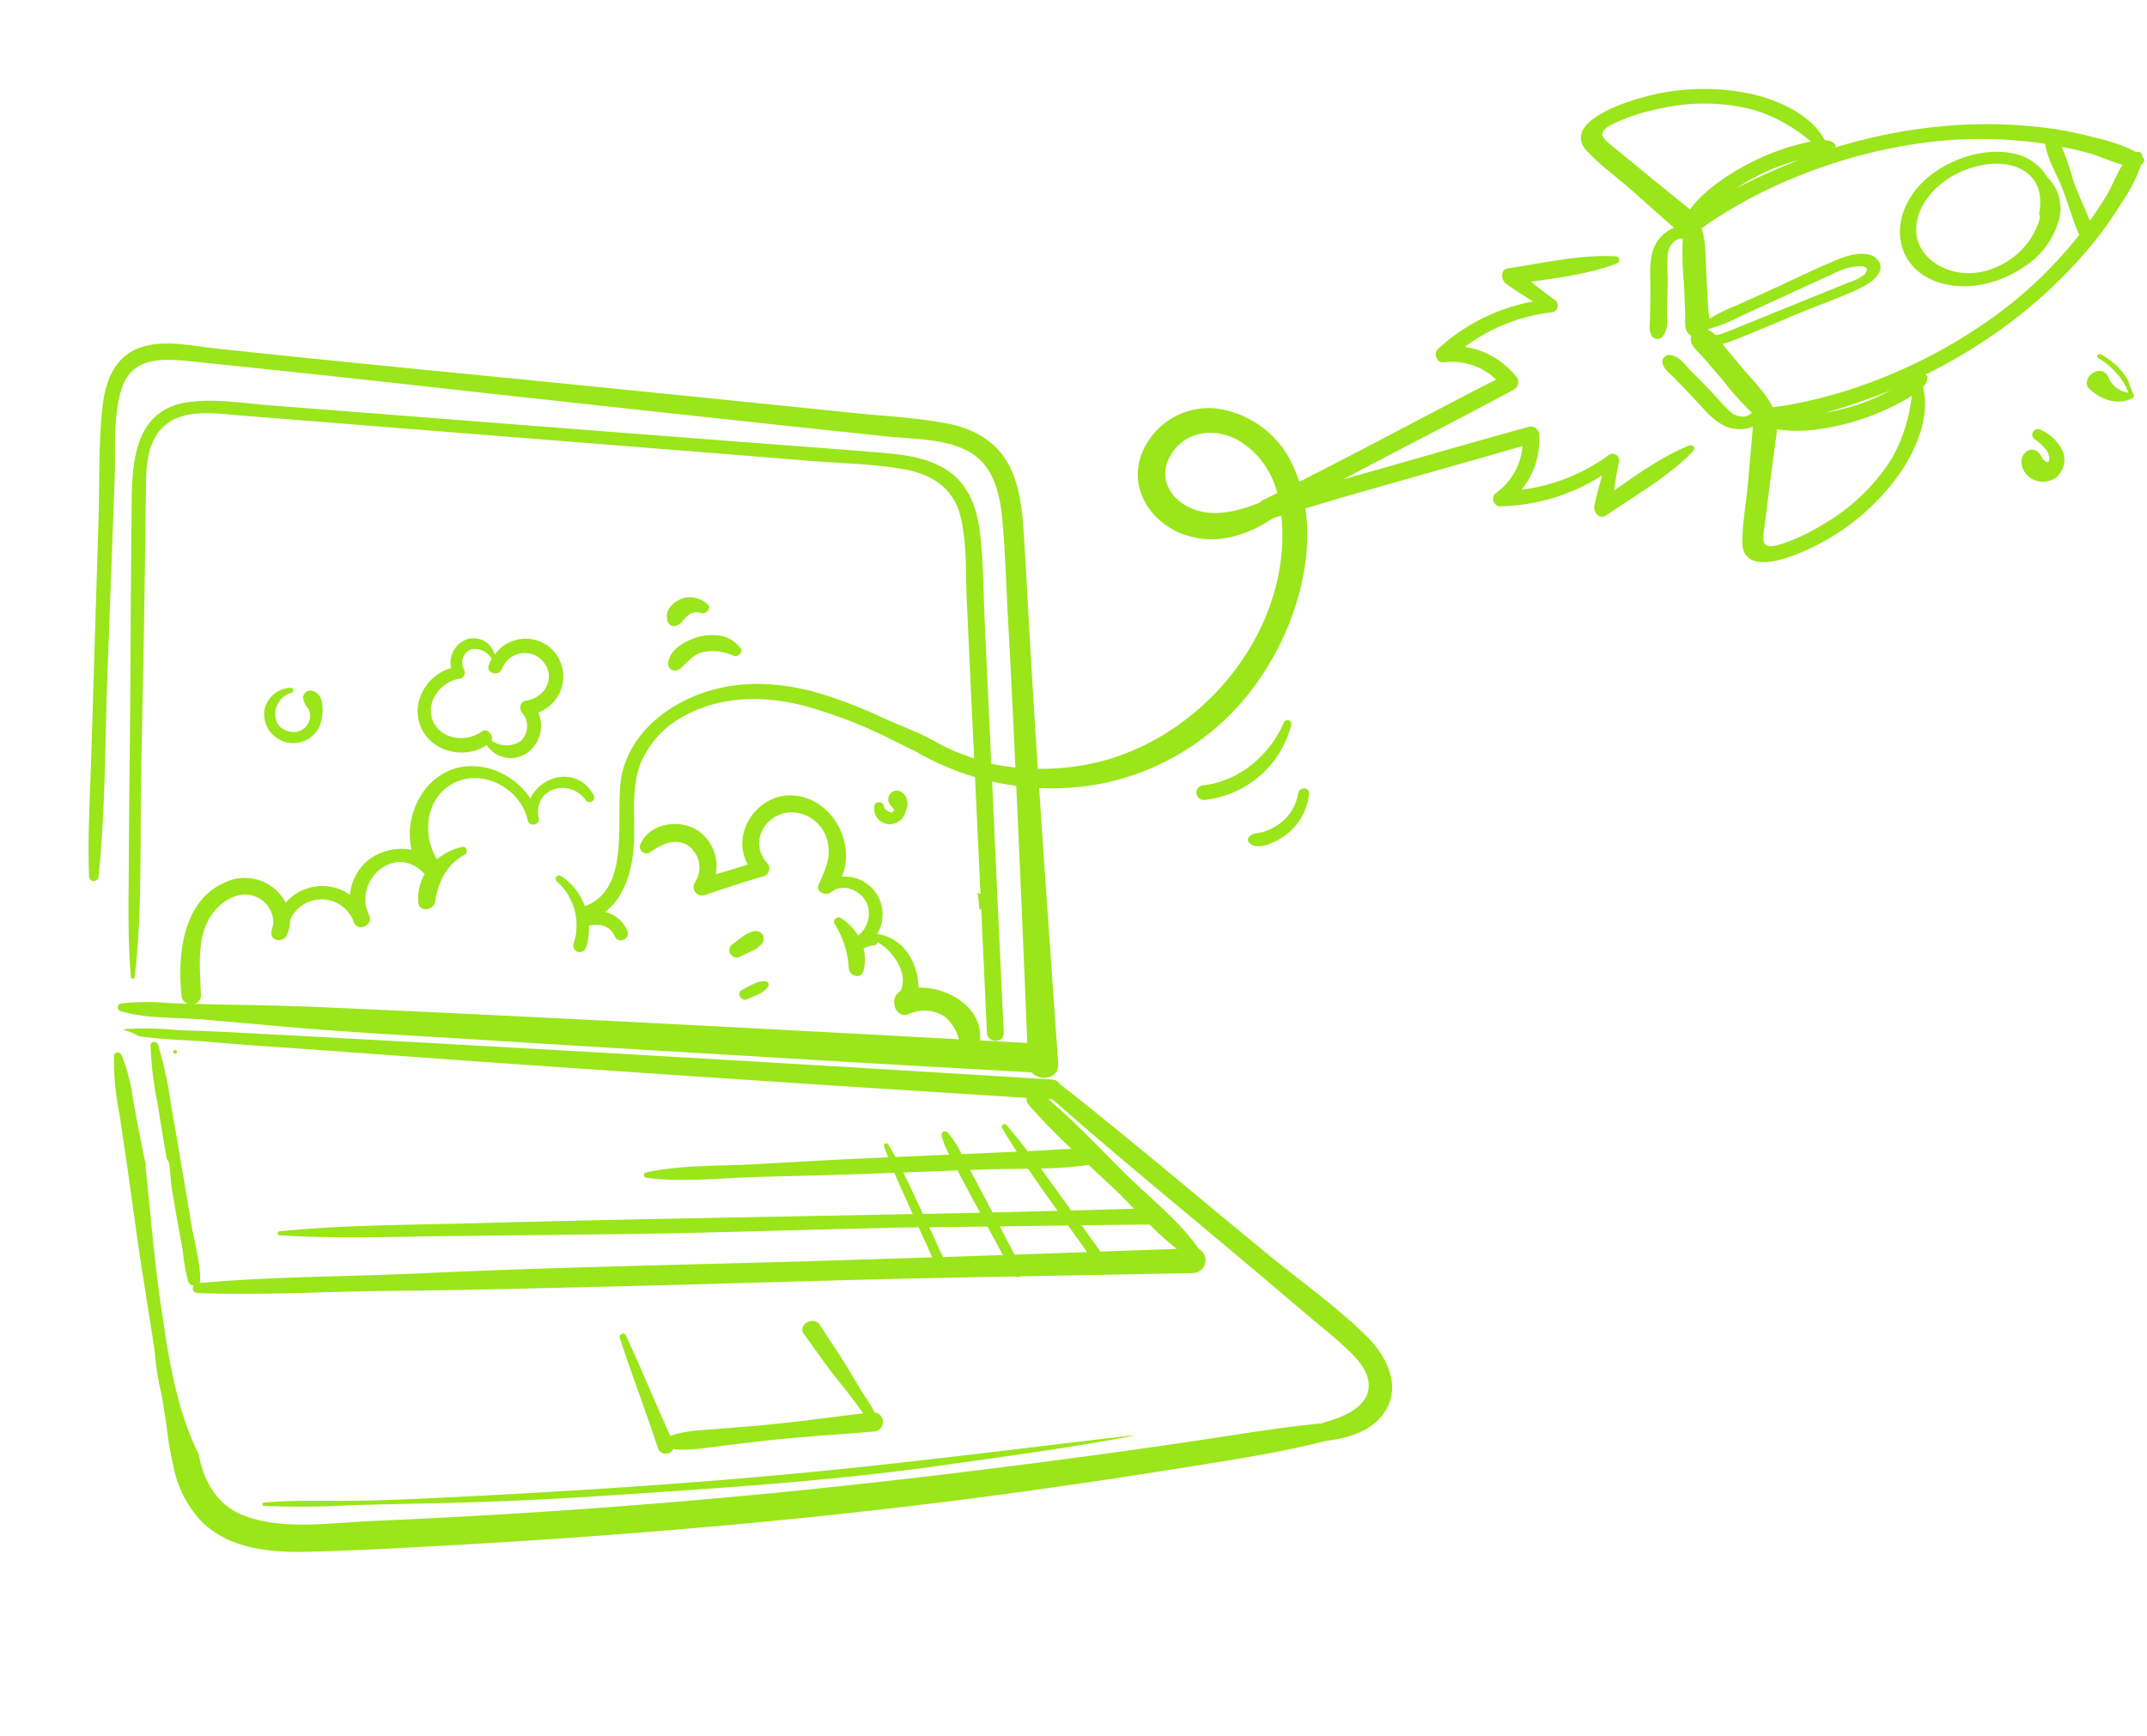 <svg xmlns="http://www.w3.org/2000/svg" width="307.358" height="248.553" viewBox="0 0 307.358 248.553"><g id="ilustracion_cobete" data-name="ilustracion cobete" transform="matrix(0.985, 0.174, -0.174, 0.985, -317.555, -533.762)"><g id="Grupo_142" data-name="Grupo 142" transform="translate(429.999 437.294)"><path id="Trazado_3914" data-name="Trazado 3914" d="M131.863,891.32c-.357,0-.423.557-.063.557s.422-.557.063-.557" transform="translate(-105.491 -714.699)" fill="#9be51b"></path><path id="Trazado_3915" data-name="Trazado 3915" d="M273.564,830.626c-4.985-3.465-10.68-6.132-15.97-9.107-11.128-6.257-22.142-12.722-33.4-18.752a1.072,1.072,0,0,0-.195-.079,1.36,1.36,0,0,0-1.247-.485q-51.457,5.833-102.868,12.057-7.076.863-14.152,1.734c-2.482.3-4.954.682-7.433,1a50.548,50.548,0,0,0-7.409,1.159.348.348,0,0,0-.2.163,11.88,11.88,0,0,1,2.3.5c3.45-.071,6.979-.685,10.379-.973,4.364-.37,8.72-.876,13.077-1.322q12.887-1.322,25.774-2.657,25.945-2.736,51.883-5.593l25.529-2.853a1.2,1.2,0,0,0,.487.962,86.3,86.3,0,0,0,7.1,5.116c-1.811.363-3.614.857-5.392,1.255l-.736.164c-1.2-1.087-2.416-2.153-3.659-3.182-.336-.278-.8.225-.522.553q1.3,1.509,2.666,2.967-2.707.6-5.414,1.208l-2.3.512a13.636,13.636,0,0,0-2.538-2.73.505.505,0,0,0-.751.613,11.414,11.414,0,0,0,1.555,2.5l-7.533,1.674c-.428-.54-.863-1.075-1.315-1.6-.23-.267-.73,0-.546.34.274.5.561.993.852,1.482l-3.115.692c-5.113,1.136-10.208,2.36-15.307,3.556-5.06,1.187-10.541,1.938-15.353,3.919-.43.177-.184.745.219.727,5.259-.222,10.634-1.858,15.787-2.91,5.248-1.07,10.5-2.12,15.733-3.252l3.291-.712c1.137,1.759,2.34,3.478,3.515,5.216l.1.149c-20.672,4.086-41.367,8.063-62.01,12.3-8.947,1.836-17.994,3.4-26.786,5.9a.28.28,0,0,0,.088.553c8.08-.906,16.044-2.624,24.028-4.129l23.967-4.52c13.989-2.638,27.9-5.674,41.877-8.384.538.792,1.081,1.582,1.637,2.362.347.486.67,1.021,1.018,1.533q-9,1.9-18,3.767c-17.978,3.708-36.009,7.241-53.917,11.276-10.213,2.3-20.609,4.075-30.708,6.826a.858.858,0,0,0,.032-.463c-.5-2.669-1.851-5.339-2.743-7.913-.928-2.678-1.893-5.344-2.843-8.014s-1.9-5.338-2.884-8a54.773,54.773,0,0,0-3.341-8.193c-.289-.508-1.145-.333-1.035.311a51.146,51.146,0,0,0,2.425,7.958q1.313,3.811,2.676,7.6a1.635,1.635,0,0,1,.548.853c.292,1.026.575,2.054.856,3.083q.8,2.246,1.613,4.487c.506,1.388,1.05,2.762,1.541,4.155a27.876,27.876,0,0,0,1.509,4.17.932.932,0,0,0,.886.477.675.675,0,0,0,.735.946c9.2-1.268,18.28-3.469,27.415-5.162s18.26-3.55,27.381-5.381c18-3.614,35.954-7.431,53.966-10.967q3.049-.6,6.1-1.193a.712.712,0,0,0,.708-.139q12.139-2.374,24.275-4.764a1.838,1.838,0,0,0,.212-3.524c-3.685-3.661-8.174-5.942-12.4-8.888-4.13-2.875-8.23-5.955-12.592-8.5l.525-.059c.028,0,.05-.012.077-.016,9.027,5.5,18.229,10.7,27.387,15.973,4.726,2.722,9.434,5.476,14.148,8.22,1.967,1.145,3.98,2.232,5.891,3.469,1.6,1.032,3.547,2.384,4.15,4.29,1.045,3.3-2.528,5.583-5.409,6.918.006.021.013.042.018.062-5.394,1.488-10.688,3.349-15.989,5.132q-9.475,3.186-19.008,6.2C221.7,859.3,208.884,863.181,196,866.806q-19.231,5.409-38.658,10.081-9.712,2.334-19.466,4.487c-5.692,1.256-12.236,3.544-18.108,2.436-4.195-.791-6.578-3.921-7.986-7.568-3.433-4.639-5.684-10.256-7.592-15.787-.35-1.055-.708-2.108-1.056-3.163-.078-.237-.16-.472-.244-.707l-.168-.509C100.658,849.839,99,843.5,97.2,837.184a1.864,1.864,0,0,1-.069-.412c-.638-1.61-1.268-3.224-1.9-4.836-.554-1.409-1.063-2.877-1.606-4.333a26.361,26.361,0,0,0-1.846-4.324.952.952,0,0,0-.054-.079c-.224-.426-.458-.845-.709-1.252-.31-.5-1.172-.356-1.063.319.069.425.154.847.251,1.268a.955.955,0,0,0,.008.213,42.525,42.525,0,0,0,2.025,6.746q1.2,3.581,2.382,7.167c1.582,4.784,3.075,9.593,4.713,14.358l3.534,10.28c.1.324.193.65.295.973a34.462,34.462,0,0,0,1.946,5.545l1.461,4.252a47.931,47.931,0,0,0,1.851,5.212,16.111,16.111,0,0,0,5.063,7.1c4.7,3.589,10.9,2.992,16.341,1.884,6.7-1.362,13.359-2.93,20.011-4.492,26.673-6.264,53.21-13.4,79.287-21.824q11.053-3.569,22.028-7.378c6.419-2.228,12.909-4.406,19.108-7.209,2.866-.9,5.728-2.183,7.269-4.821,2.479-4.243-.461-8.482-3.964-10.917M214.89,816.678c2.188-.473,4.446-.867,6.7-1.3,1.706,1.759,3.454,3.483,5.209,5.2q-4.566.929-9.137,1.843l-1.385-1.793q-1.411-1.827-2.845-3.633l1.458-.315m-7.283,7.266c-1.171-1.643-2.317-3.307-3.513-4.931l7.605-1.645c1.092,1.441,2.211,2.859,3.333,4.277l.891,1.125q-4.009.8-8.021,1.592c-.1-.139-.2-.279-.3-.418m4.207,5.995c-.336-.5-.723-.986-1.062-1.49q-.8-1.192-1.63-2.365c1.368-.263,2.736-.527,4.105-.782s2.726-.514,4.09-.772l2.876,3.635q-4.189.892-8.379,1.775m10.018-2.123-2.791-3.612q4.8-.912,9.6-1.831,1.679,1.637,3.338,3.279-5.072,1.083-10.145,2.164m22.715-4.844q-5.369,1.142-10.737,2.29a.764.764,0,0,0-.162-.224c-1.039-1-2.072-2.012-3.1-3.027q4.778-.911,9.56-1.8a44.537,44.537,0,0,0,4.444,2.762m-10.832-7.252c1.3.853,2.55,1.753,3.8,2.651q-4.407.917-8.817,1.82c-1.76-1.734-3.527-3.467-5.324-5.161a57.038,57.038,0,0,0,6.645-1.7c1.239.8,2.477,1.593,3.7,2.4" transform="translate(-72.122 -643.233)" fill="#9be51b"></path><path id="Trazado_3916" data-name="Trazado 3916" d="M501.168,1021.519c-2.152.573-4.688,1.05-6.616,2.16a1.232,1.232,0,0,0-.112.077c-2.983-4.33-5.779-8.783-8.793-13.091-.3-.435-1.046.021-.795.494,2.617,4.91,5.49,9.673,8.115,14.579a1.184,1.184,0,0,0,2.2-.216c2.222-.084,4.586-1,6.712-1.638,2.38-.714,4.748-1.458,7.138-2.142,4.613-1.321,9.29-2.437,13.929-3.662a1.379,1.379,0,0,0-.289-2.734,16.451,16.451,0,0,0-1.6-1.814c-.923-1.013-1.834-2.033-2.718-3.079-1.767-2.091-3.718-4.031-5.574-6.045-1.161-1.259-3.232.524-2.03,1.662,1.973,1.868,3.861,3.856,5.913,5.636,1.031.894,2.046,1.8,3.044,2.729.461.431.893.905,1.358,1.324-4.361,1.334-8.706,2.731-13.1,3.962-2.254.632-4.522,1.2-6.783,1.8" transform="translate(-388.734 -805.031)" fill="#9be51b"></path><path id="Trazado_3917" data-name="Trazado 3917" d="M265.591,1073.818c-4.517.875-9.157,1.478-13.6,2.681a.236.236,0,0,0,.074.466,121.11,121.11,0,0,0,12.191-2.253c3.929-.807,7.863-1.583,11.8-2.367q11.985-2.388,23.842-5.312c15.593-3.822,31.326-7.638,46.6-12.619,8.775-2.862,17.549-5.65,26.188-8.905.046-.017.023-.1-.025-.084-15.587,4.648-31.109,9.529-46.8,13.835-15.482,4.25-31.073,8.031-46.721,11.616-4.506,1.032-9.01,2.063-13.548,2.942" transform="translate(-201.906 -838.266)" fill="#9be51b"></path><path id="Trazado_3918" data-name="Trazado 3918" d="M1095.616,8.633a22.668,22.668,0,0,0,1.76-5.735c.319-.317.464-.733.154-.99-.06-.05-.127-.095-.191-.142-.013-.079-.023-.159-.041-.235-.091-.394-.533-.452-.961-.307a22.746,22.746,0,0,0-5.9-.985,52.17,52.17,0,0,0-7.677-.166A68.794,68.794,0,0,0,1066.5,2.961,76.034,76.034,0,0,0,1053.793,8.1l0-.005a.361.361,0,0,0-.029-.444,1.949,1.949,0,0,0-1.571-.336c-2.234-2.919-6.706-4.361-11.036-4.672A32.4,32.4,0,0,0,1025.3,5.88c-3.975,1.875-10.333,5.929-6.307,8.932,2.168,1.617,4.786,2.87,7.134,4.311q3.493,2.143,6.978,4.293a5.287,5.287,0,0,0-2.276,3.081c-.515,2.173.2,4.4.52,6.359q.3,1.846.606,3.69c.166,1.009.082,2.195.912,2.83a.983.983,0,0,0,1.378-.406c.64-1.3.133-2.46-.043-3.624-.2-1.322-.387-2.65-.6-3.968-.2-1.244-.553-2.455-.666-3.729a2.809,2.809,0,0,1,.618-2.412,1.7,1.7,0,0,1,1.066-.507,41.5,41.5,0,0,0,1.242,6.118q.471,2.141.946,4.28c.255,1.153.163,2.613,1.425,3.091-.137,1.346,1.21,1.922,2.128,2.671q1.7,1.389,3.407,2.778a41.822,41.822,0,0,0,4.92,3.874,1.689,1.689,0,0,1-.931.726,2.814,2.814,0,0,1-2.436-.535c-1.09-.676-2.018-1.536-3.04-2.279-1.083-.787-2.188-1.554-3.282-2.33-.962-.683-1.777-1.663-3.224-1.674a.982.982,0,0,0-.98,1.05c.2,1.03,1.3,1.491,2.125,2.094l3.032,2.208c1.608,1.17,3.284,2.817,5.459,3.336a5.277,5.277,0,0,0,3.777-.646q.359,4.092.717,8.184c.238,2.752.187,5.66.664,8.331.884,4.96,7.361,1.1,10.82-1.614a32.33,32.33,0,0,0,10-12.734c1.661-4.016,2.374-8.67.761-11.988a1.953,1.953,0,0,0,.4-1.558.364.364,0,0,0-.385-.226h-.007a75.752,75.752,0,0,0,10.291-9.056,68.666,68.666,0,0,0,9.87-13.253,52.163,52.163,0,0,0,3.29-6.947m-60.7,11.788c-3.583-1.979-7.169-3.953-10.709-5.979-.955-.547-2-1.04-2.882-1.659-.968-.677-.839-1.351.335-2.287a26.629,26.629,0,0,1,6.186-3.4,28.3,28.3,0,0,1,13.76-2.282,23.294,23.294,0,0,1,8.642,3.029c-.581.221-1.136.47-1.589.675a33.863,33.863,0,0,0-6.005,3.534c-2.88,2.11-6.267,5.293-7.737,8.373m14.157-9.7c-.193.116-.387.231-.579.349a89.64,89.64,0,0,0-7.647,5.28,32.437,32.437,0,0,1,3.309-2.753,29.691,29.691,0,0,1,4.918-2.876m-8.594,26.251a1.133,1.133,0,0,1-.052-.124,23.288,23.288,0,0,0,4.436-2.741l5.391-3.734q2.546-1.764,5.1-3.52c.915-.629,1.816-1.292,2.769-1.866.781-.471,4.172-1.749,2.984.3a7.28,7.28,0,0,1-2.052,1.509q-1.417.892-2.835,1.78l-5.355,3.361-5.67,3.559c-.75.471-1.5.984-2.277,1.408a6.227,6.227,0,0,1-1.3.619,2.719,2.719,0,0,0-1.137-.548m29.168,13.307a28.245,28.245,0,0,1-8.206,11.287,26.545,26.545,0,0,1-5.818,4c-1.364.629-2.025.439-2.2-.733-.157-1.071-.132-2.227-.194-3.328-.228-4.083-.389-8.185-.555-12.285,3.414.075,7.781-1.521,10.96-3.146a33.749,33.749,0,0,0,5.854-3.78c.386-.313.857-.7,1.315-1.118a23.353,23.353,0,0,1-1.159,9.1m-10.669-4.53a89.159,89.159,0,0,0,8.152-4.462c.191-.119.381-.24.571-.361a29.539,29.539,0,0,1-4.777,3.1,32.254,32.254,0,0,1-3.946,1.719m31.035-30.7a61.321,61.321,0,0,1-9.2,12.522A74.008,74.008,0,0,1,1066.329,39.3a69.367,69.367,0,0,1-8.708,4.635c-1.454.64-2.927,1.231-4.406,1.766-.57.206-1.162.362-1.721.57-1.348-1.877-3.479-3.3-5.262-4.8q-1.678-1.412-3.359-2.821l-.06-.054a12.43,12.43,0,0,0,1.2-.631c3.143-1.884,6.208-3.944,9.3-5.91,2.655-1.688,5.634-3.272,8.094-5.2,1.466-1.15,2.423-2.774,1.364-3.857-1.3-1.332-3.779-.471-5.657.715-3.029,1.913-5.943,4.073-8.894,6.1L1044,32.7a32.409,32.409,0,0,0-3.656,2.637c-.116-.491-.3-.97-.413-1.446q-.5-2.128-1.005-4.256c-.537-2.261-.844-4.8-1.913-6.836.437-.406.842-.864,1.282-1.28,1.142-1.08,2.333-2.13,3.557-3.142a69.493,69.493,0,0,1,8.052-5.7,74.233,74.233,0,0,1,16.982-7.687,61.433,61.433,0,0,1,15.31-2.618c.386-.016.769-.02,1.153-.028.611,1.945,2.04,3.581,3.115,5.226,1.4,2.148,2.447,4.507,3.86,6.65a.639.639,0,0,0,.081.093c-.131.245-.256.491-.391.735m-1.981-8.577a35.584,35.584,0,0,0-2.3-4.132c1.354.027,2.692.1,4,.221,1.62.152,3.31.658,5.028.792-.65,1.6-.954,3.339-1.543,4.858-.5,1.288-1.065,2.574-1.679,3.854-1.147-1.88-2.467-3.653-3.514-5.593" transform="translate(-816.042 -0.004)" fill="#9be51b"></path><path id="Trazado_3919" data-name="Trazado 3919" d="M1275.537,25.1a7.244,7.244,0,0,0-5.145-2.472c-4.944-.3-10.754,3.149-13.127,7.632-2.4,4.541-1.262,9.319,2.54,11.409,4.054,2.228,10.2.967,14.523-3.18a11.7,11.7,0,0,0,3.906-7.586,6.219,6.219,0,0,0-2.7-5.8m-.12,6.753a10.743,10.743,0,0,1-4.058,6.655c-4.967,3.937-11.127,2.2-12.664-1.627-1.589-3.962,1.419-9.376,6.951-11.685,2.753-1.149,5.425-1.181,7.334.055,1.8,1.168,2.306,3.114,2.326,5.251a.227.227,0,0,0,.191.222,7.277,7.277,0,0,1-.079,1.129" transform="translate(-1007.119 -18.134)" fill="#9be51b"></path><path id="Trazado_3920" data-name="Trazado 3920" d="M224.616,170.6c-3.462,2.174-6.51,5.288-9.475,8.218-.019-1.374-.055-2.747.008-4.119a.949.949,0,0,0-1.7-.664A26.653,26.653,0,0,1,202.1,181a11.292,11.292,0,0,0,1.053-8.432,1.193,1.193,0,0,0-1.58-.617c-8.326,3.94-16.577,8.053-24.886,12.038,7.271-5.667,14.634-11.221,21.872-16.925a1.231,1.231,0,0,0,.131-1.732,11.643,11.643,0,0,0-8.138-3.056,25.717,25.717,0,0,1,11.317-7.013.975.975,0,0,0,.141-1.864c-1.277-.6-2.511-1.282-3.753-1.954,3.968-1.3,8.139-2.6,11.637-4.713a.518.518,0,0,0-.313-.974c-5.025.577-10.118,2.781-14.895,4.372-1.125.375-.689,1.829.121,2.224,1.381.672,2.811,1.235,4.227,1.828a27.36,27.36,0,0,0-12.227,9.086c-.552.72.207,2,1.129,1.723a9.155,9.155,0,0,1,7.84,1.109c-8.433,6.391-16.733,12.971-25.2,19.322a20.856,20.856,0,0,0-1.17-1.943,14.092,14.092,0,0,0-12.512-6.319,10.338,10.338,0,0,0-9.186,8.065c-1.118,5.2,2.786,9.543,7.739,10.46,4.815.892,9.043-1.309,12.363-4.5.363-.187.727-.37,1.091-.556,4.439,15.759-5.483,33.365-20.187,39.525a34.877,34.877,0,0,1-7.835,2.234q-2.238-9.144-4.409-18.3c-1.138-4.818-2.246-9.645-3.415-14.455-.8-3.3-1.761-6.731-3.9-9.446-2.341-2.965-5.837-4.148-9.521-4.216-4.614-.085-9.293.534-13.891.866q-30.457,2.194-60.9,4.545-15.037,1.16-30.081,2.209c-3.7.26-8.332-.061-11.524,2.17-2.863,2-3.4,5.5-3.2,8.759.326,5.387,1.476,10.809,2.252,16.148q1.215,8.362,2.429,16.724l2.429,16.724c.827,5.691,1.474,11.441,2.689,17.063a.678.678,0,0,0,1.339-.212c-.658-9.458-2.415-18.915-3.718-28.306Q5.494,228.527,3.532,214.39c-.563-4.054-1.782-8.581-1.256-12.689.624-4.863,5.01-5.382,9.064-5.672,9.531-.682,19.061-1.361,28.6-1.974q28.613-1.839,57.219-3.783l14.3-.991c4.013-.278,9.07-1.35,12.832.549,3.161,1.6,4.541,5.238,5.416,8.449,1.167,4.281,2.056,8.652,3.064,12.973q2.507,10.747,4.92,21.518c-1.064.077-2.13.1-3.2.082l-.3-.028q-2.209-9.846-4.427-19.691c-.949-4.207-1.686-8.54-2.944-12.668-.969-3.179-2.643-6.2-5.733-7.714-3.3-1.619-7.217-1.3-10.761-.97-4.739.443-9.474.92-14.211,1.39q-28.978,2.871-57.963,5.676l-14.585,1.424c-3.808.372-7.928.383-11.593,1.59-8.247,2.715-6.066,11.675-4.981,18.258,1.744,10.589,3.6,21.158,5.36,31.745.9,5.416,1.781,10.835,2.72,16.245s1.728,10.872,3.161,16.175a.28.28,0,0,0,.553-.088c-.55-9.053-2.431-18.106-3.875-27.053-1.452-8.992-2.8-18-4.26-26.992q-1.083-6.65-2.167-13.3c-.567-3.476-1.668-8,.737-11.042,2.386-3.022,7.022-3.047,10.509-3.381L33.572,201.1q26.934-2.582,53.867-5.161l13.844-1.307c4.366-.412,8.807-1.136,13.2-1.141,4.041,0,7.507,1.373,9.212,5.247,1.614,3.668,2.138,7.945,3.01,11.832q2.461,10.973,4.938,21.942c-1.03-.154-2.053-.339-3.055-.564-1.776-.4-3.42-1.1-5.183-1.558-1.834-.472-3.689-.833-5.526-1.294a64.382,64.382,0,0,0-10.631-2.013c-5.788-.455-11.558.422-16.523,3.568-4.342,2.751-7.879,7.11-8.306,12.38-.466,5.759,4.606,16.114-1.958,20.014a8.5,8.5,0,0,0-4.144-3.677.488.488,0,0,0-.463.847,8.41,8.41,0,0,1,3.951,8.414.949.949,0,0,0,.587.972.613.613,0,0,0,.234.058.961.961,0,0,0,1.029-.821,8.467,8.467,0,0,0-.148-3.14c1.465-.618,2.96-.6,3.978.91.625.928,2.13-.037,1.653-1.027a4.6,4.6,0,0,0-3.678-2.238c2.729-2.957,2.845-7.7,2.177-11.632-.574-3.381-1.58-6.871-.85-10.309a13.479,13.479,0,0,1,4.619-7.4c4.931-4.115,11.334-5.235,17.581-4.617a67.886,67.886,0,0,1,11.425,2.2c1.565.436,3.1.942,4.675,1.348a39.349,39.349,0,0,0,9.144,2.19q1.845,8.181,3.689,16.363a4.5,4.5,0,0,0-.456-.142,23.786,23.786,0,0,1,.688,2.364,1.207,1.207,0,0,0,.225-.2q1.95,8.663,3.891,17.328c.338,1.511,2.731,1.142,2.387-.378q-3.971-17.563-7.9-35.135,1.752.086,3.509.011,4.028,17.974,7.956,35.969l-6.723.815c-.373-4.683-5.795-6.764-10.02-5.9a1.591,1.591,0,0,0-.011-.237,8.464,8.464,0,0,0-.361-1.222,8.62,8.62,0,0,0-1.752-2.939,6.575,6.575,0,0,0-5.011-2.153,5.4,5.4,0,0,0-6.421-7.177c1.227-5.016-3.191-10.652-8.564-10.279S99.1,249.2,102.4,253.1c-1.415.749-2.847,1.467-4.281,2.18a6.179,6.179,0,0,0-3.638-5.734c-2.928-1.224-7.078.2-7.766,3.485a.952.952,0,0,0,1.535.835c1.383-1.354,2.992-2.705,5.074-2.016a3.841,3.841,0,0,1,2.033,5.156,1.212,1.212,0,0,0,1.614,1.529c2.624-1.4,5.216-2.855,7.9-4.143a1.169,1.169,0,0,0,.2-1.988c-3.6-2.809-.894-8.1,3.359-7.808a5.4,5.4,0,0,1,4.665,3.364c.9,2.186.313,4.05-.22,6.209-.285,1.153,1.333,1.473,1.946.755,1.435-1.678,4.214-.978,5.325.7a4,4,0,0,1-.451,4.761,7.765,7.765,0,0,0-2.866-2.059c-.557-.23-1.179.531-.721.992a13.217,13.217,0,0,1,3.1,5.926c.315,1.074,2.015,1.269,2.132-.048a6.155,6.155,0,0,0-.555-3.131,5.084,5.084,0,0,1,1.661-.815,1.684,1.684,0,0,1,.184-.386h-.029c.006-.009.012-.021.018-.03,2.4.813,5.2,3.669,4.435,6.33-1.558,1.225-.03,4.122,1.761,3.018a5.305,5.305,0,0,1,5.112-.537,6.118,6.118,0,0,1,2.554,2.843c-30.221,3.668-60.44,7.373-90.623,11.344-4.722.621-9.436,1.374-14.141,2.117-1.318.208-2.638.4-3.958.6a1.168,1.168,0,0,0,.811-1.351c-.828-4.159-2.5-9.02.2-12.877,1.086-1.548,2.944-2.847,4.914-2.46A4.039,4.039,0,0,1,37,273.3a7.661,7.661,0,0,0-.059,1.169c.037,1.353,1.882,1.264,2.215.123a4.819,4.819,0,0,0,.109-2.263,4.9,4.9,0,0,1,9.051-1.257c.8,1.316,2.891-.117,1.972-1.385-3.233-4.461,1.864-10.9,6.669-7.271.043.033.087.054.131.082a6.935,6.935,0,0,0-.2,4.143c.369,1.388,2.363.8,2.35-.5-.029-2.865.635-5.482,2.994-7.368.5-.4.112-1.293-.537-1.038a8.034,8.034,0,0,0-3.239,2.376c-2.719-3.034-3.147-8.228.276-11.021,3.762-3.069,9.768-1.053,11.532,3.246.386.941,1.867.423,1.5-.534-1.607-4.152,3.325-6.552,6.243-3.689.535.525,1.426-.3.969-.889-2.891-3.757-7.914-1.7-8.875,2-3.082-3.341-8.616-4.455-12.466-1.7-3.546,2.537-4.762,7.895-3,11.863a7.951,7.951,0,0,0-5.6,2.282,7.218,7.218,0,0,0-1.965,5.612,6.919,6.919,0,0,0-8.862,2.711,6.593,6.593,0,0,0-8.9-1.458c-5.753,3.656-5.06,11.6-3.438,17.246a1.232,1.232,0,0,0,1.14.885q-1.362.2-2.724.388a34.051,34.051,0,0,0-6.813,1.256.579.579,0,0,0,.173,1.095c3.966.423,8.234-.574,12.2-.923,4.383-.386,8.768-.76,13.151-1.154,8.626-.776,17.23-1.871,25.837-2.832,16.967-1.894,33.923-3.9,50.882-5.856,9.29-1.074,18.574-2.2,27.861-3.3,1.389,1.124,4.051.246,3.517-1.895-3.186-12.788-6.4-25.571-9.549-38.371A38.4,38.4,0,0,0,150,232.975a35.907,35.907,0,0,0,20.573-20.364c2.893-7.091,4.03-16.054,1.537-23.6,9.625-4.84,19.386-9.419,29.038-14.2a9.08,9.08,0,0,1-2.624,7.348,1.072,1.072,0,0,0,.994,1.718,28.324,28.324,0,0,0,13.582-6.888c-.129,1.493-.292,2.985-.335,4.481-.026.877,1.05,1.875,1.9,1.046,3.587-3.519,7.858-7.056,10.67-11.221a.5.5,0,0,0-.711-.686m-58.661,18.255a1.337,1.337,0,0,0-.4.457c-2.661,1.645-5.614,3.034-8.644,2.682-3.631-.422-6.467-3.247-5.168-7.006,1.351-3.91,5.538-5.2,9.229-3.894a12.2,12.2,0,0,1,6.77,6.44c-.594.44-1.187.883-1.783,1.32" transform="translate(0.001 -116.873)" fill="#9be51b"></path><path id="Trazado_3921" data-name="Trazado 3921" d="M837.314,517.281c-1.163,4.917-4.814,9.363-9.73,10.819a1.056,1.056,0,1,0,.6,2.015,14.369,14.369,0,0,0,10.239-12.708.561.561,0,0,0-1.113-.125" transform="translate(-662.913 -414.398)" fill="#9be51b"></path><path id="Trazado_3922" data-name="Trazado 3922" d="M869.343,571.624a.551.551,0,0,0,.117.741c1.456,1.237,4.227-1.038,5.184-2.128a8.41,8.41,0,0,0,2.079-6.22c-.073-1.018-1.569-.734-1.543.244a6.666,6.666,0,0,1-2.172,5.03,7.426,7.426,0,0,1-1.948,1.328c-.67.3-1.337.322-1.717,1" transform="translate(-697.002 -451.741)" fill="#9be51b"></path><path id="Trazado_3923" data-name="Trazado 3923" d="M263,569.25c2.094,3.43,7.071,3.691,9.821,1.049a4.128,4.128,0,0,0,6.107-.129,4.761,4.761,0,0,0,.352-5.745,5.511,5.511,0,0,0,.846-8.87,5.422,5.422,0,0,0-8.431,1.807,3.109,3.109,0,0,0-4.372-1.437,3.567,3.567,0,0,0-1.442,4.4c-3.179,1.544-4.843,5.709-2.882,8.923m4.446-7.672a.877.877,0,0,0,.314-1.344,2.022,2.022,0,0,1,.587-3.094,2.821,2.821,0,0,1,3.043.908,6.142,6.142,0,0,0-.263.9c-.257,1.246,1.708,1.456,1.963.221a3.453,3.453,0,0,1,5.859-1.815c1.98,2.011.722,4.949-1.755,5.738-.8.256-.711,1.337-.181,1.779a2.894,2.894,0,0,1,.431,4.086,3.733,3.733,0,0,1-4.051.592c.2-.812-.936-1.735-1.628-1.019-1.88,1.944-5.534,2.166-7.125-.3-1.614-2.505.185-5.832,2.805-6.652" transform="translate(-210.206 -444.403)" fill="#9be51b"></path><path id="Trazado_3924" data-name="Trazado 3924" d="M517.685,733.692c-1.205.213-2.162,1.563-2.979,2.393a1.047,1.047,0,0,0,1.326,1.62l1.5-1.078a3.416,3.416,0,0,0,1.337-1.468,1.1,1.1,0,0,0-1.181-1.467" transform="translate(-412.438 -588.293)" fill="#9be51b"></path><path id="Trazado_3925" data-name="Trazado 3925" d="M528.172,771.335c.914-.644,2.136-1.245,2.622-2.3a.506.506,0,0,0-.545-.677c-1.142.118-2.152,1.139-3.048,1.788-.8.58.169,1.751.971,1.186" transform="translate(-422.492 -616.103)" fill="#9be51b"></path><path id="Trazado_3926" data-name="Trazado 3926" d="M434.646,533.207a1.012,1.012,0,0,0,1.807.7c.992-1.117,1.363-2.284,2.86-2.94a6.927,6.927,0,0,1,4.275-.27c.8.245,1.523-.837.743-1.36a4.686,4.686,0,0,0-2.63-1.1,7.514,7.514,0,0,0-3.142.578c-1.639.677-3.943,2.416-3.913,4.386" transform="translate(-348.517 -423.565)" fill="#9be51b"></path><path id="Trazado_3927" data-name="Trazado 3927" d="M433.15,504.9a3.714,3.714,0,0,0-3.632-.148c-1.241.742-2.278,2.176-1.506,3.571a.974.974,0,0,0,1.58.247l.112-.073.213-.226c.08-.11.284-.47.348-.583a2.769,2.769,0,0,1,.459-.647,1.878,1.878,0,0,1,1.641-.705c.82.224,1.672-.939.785-1.437" transform="translate(-342.985 -404.404)" fill="#9be51b"></path><path id="Trazado_3928" data-name="Trazado 3928" d="M156.885,619.5c.374-.161.2-.793-.21-.7a3.936,3.936,0,0,0-3.168,3.948,4.168,4.168,0,0,0,8.1,1.027c.446-1.475.224-5.01-1.863-5.078a1.015,1.015,0,0,0-1.1,1.154,2.557,2.557,0,0,0,.907,1.359,1.975,1.975,0,0,1,.555,1.621,2.346,2.346,0,0,1-2.563,2.162c-3.131-.128-3.193-4.4-.652-5.493" transform="translate(-123.088 -496.099)" fill="#9be51b"></path><path id="Trazado_3929" data-name="Trazado 3929" d="M601.715,619.29c-.469-.143-.9-.236-1.065-.756a.7.7,0,0,0-1.319.209,2.241,2.241,0,0,0,2.6,2.262,2.48,2.48,0,0,0,1.528-.948,3.435,3.435,0,0,0,.461-1.542,2.01,2.01,0,0,0-1.149-2.368,1.221,1.221,0,0,0-1.516.561,1.247,1.247,0,0,0,.347,1.579l.268.226c.009.008.258.249.118.094.079.087.153.162.226.231,0,.037-.007.074-.014.11a.676.676,0,0,1-.064.148.537.537,0,0,1-.209.2q-.207.091-.033.006l-.18-.011" transform="translate(-480.569 -493.978)" fill="#9be51b"></path><path id="Trazado_3930" data-name="Trazado 3930" d="M1415.232,159.26a11.278,11.278,0,0,1-.943-1.6,7.637,7.637,0,0,0-1.3-1.357,9.869,9.869,0,0,0-3.331-1.821c-.395-.128-.631.461-.236.6a9.365,9.365,0,0,1,2.99,1.736,8.9,8.9,0,0,1,2.124,2.381,3.558,3.558,0,0,1-3.059-1.425c-1.393-2.548-4.481.74-2.407,1.964,1.962,1.158,4.269,1.567,6.182.1a.373.373,0,0,0-.017-.58" transform="translate(-1129.292 -123.859)" fill="#9be51b"></path><path id="Trazado_3931" data-name="Trazado 3931" d="M1373.709,215.538a.8.8,0,0,0-.578,1.483,6.318,6.318,0,0,1,2.059,1.359c.244.283.753,1.135.417,1.517-.114.13-.412-.041-.54-.112a2.724,2.724,0,0,1-.3-.182l-.052-.065a2.59,2.59,0,0,0-.693-.745,1.349,1.349,0,0,0-1.6.046c-1.219,1.2-.4,2.946.923,3.663a3.266,3.266,0,0,0,3.727-.548,3.315,3.315,0,0,0,.373-3.888,6.254,6.254,0,0,0-3.736-2.528" transform="translate(-1099.988 -172.786)" fill="#9be51b"></path></g></g></svg>